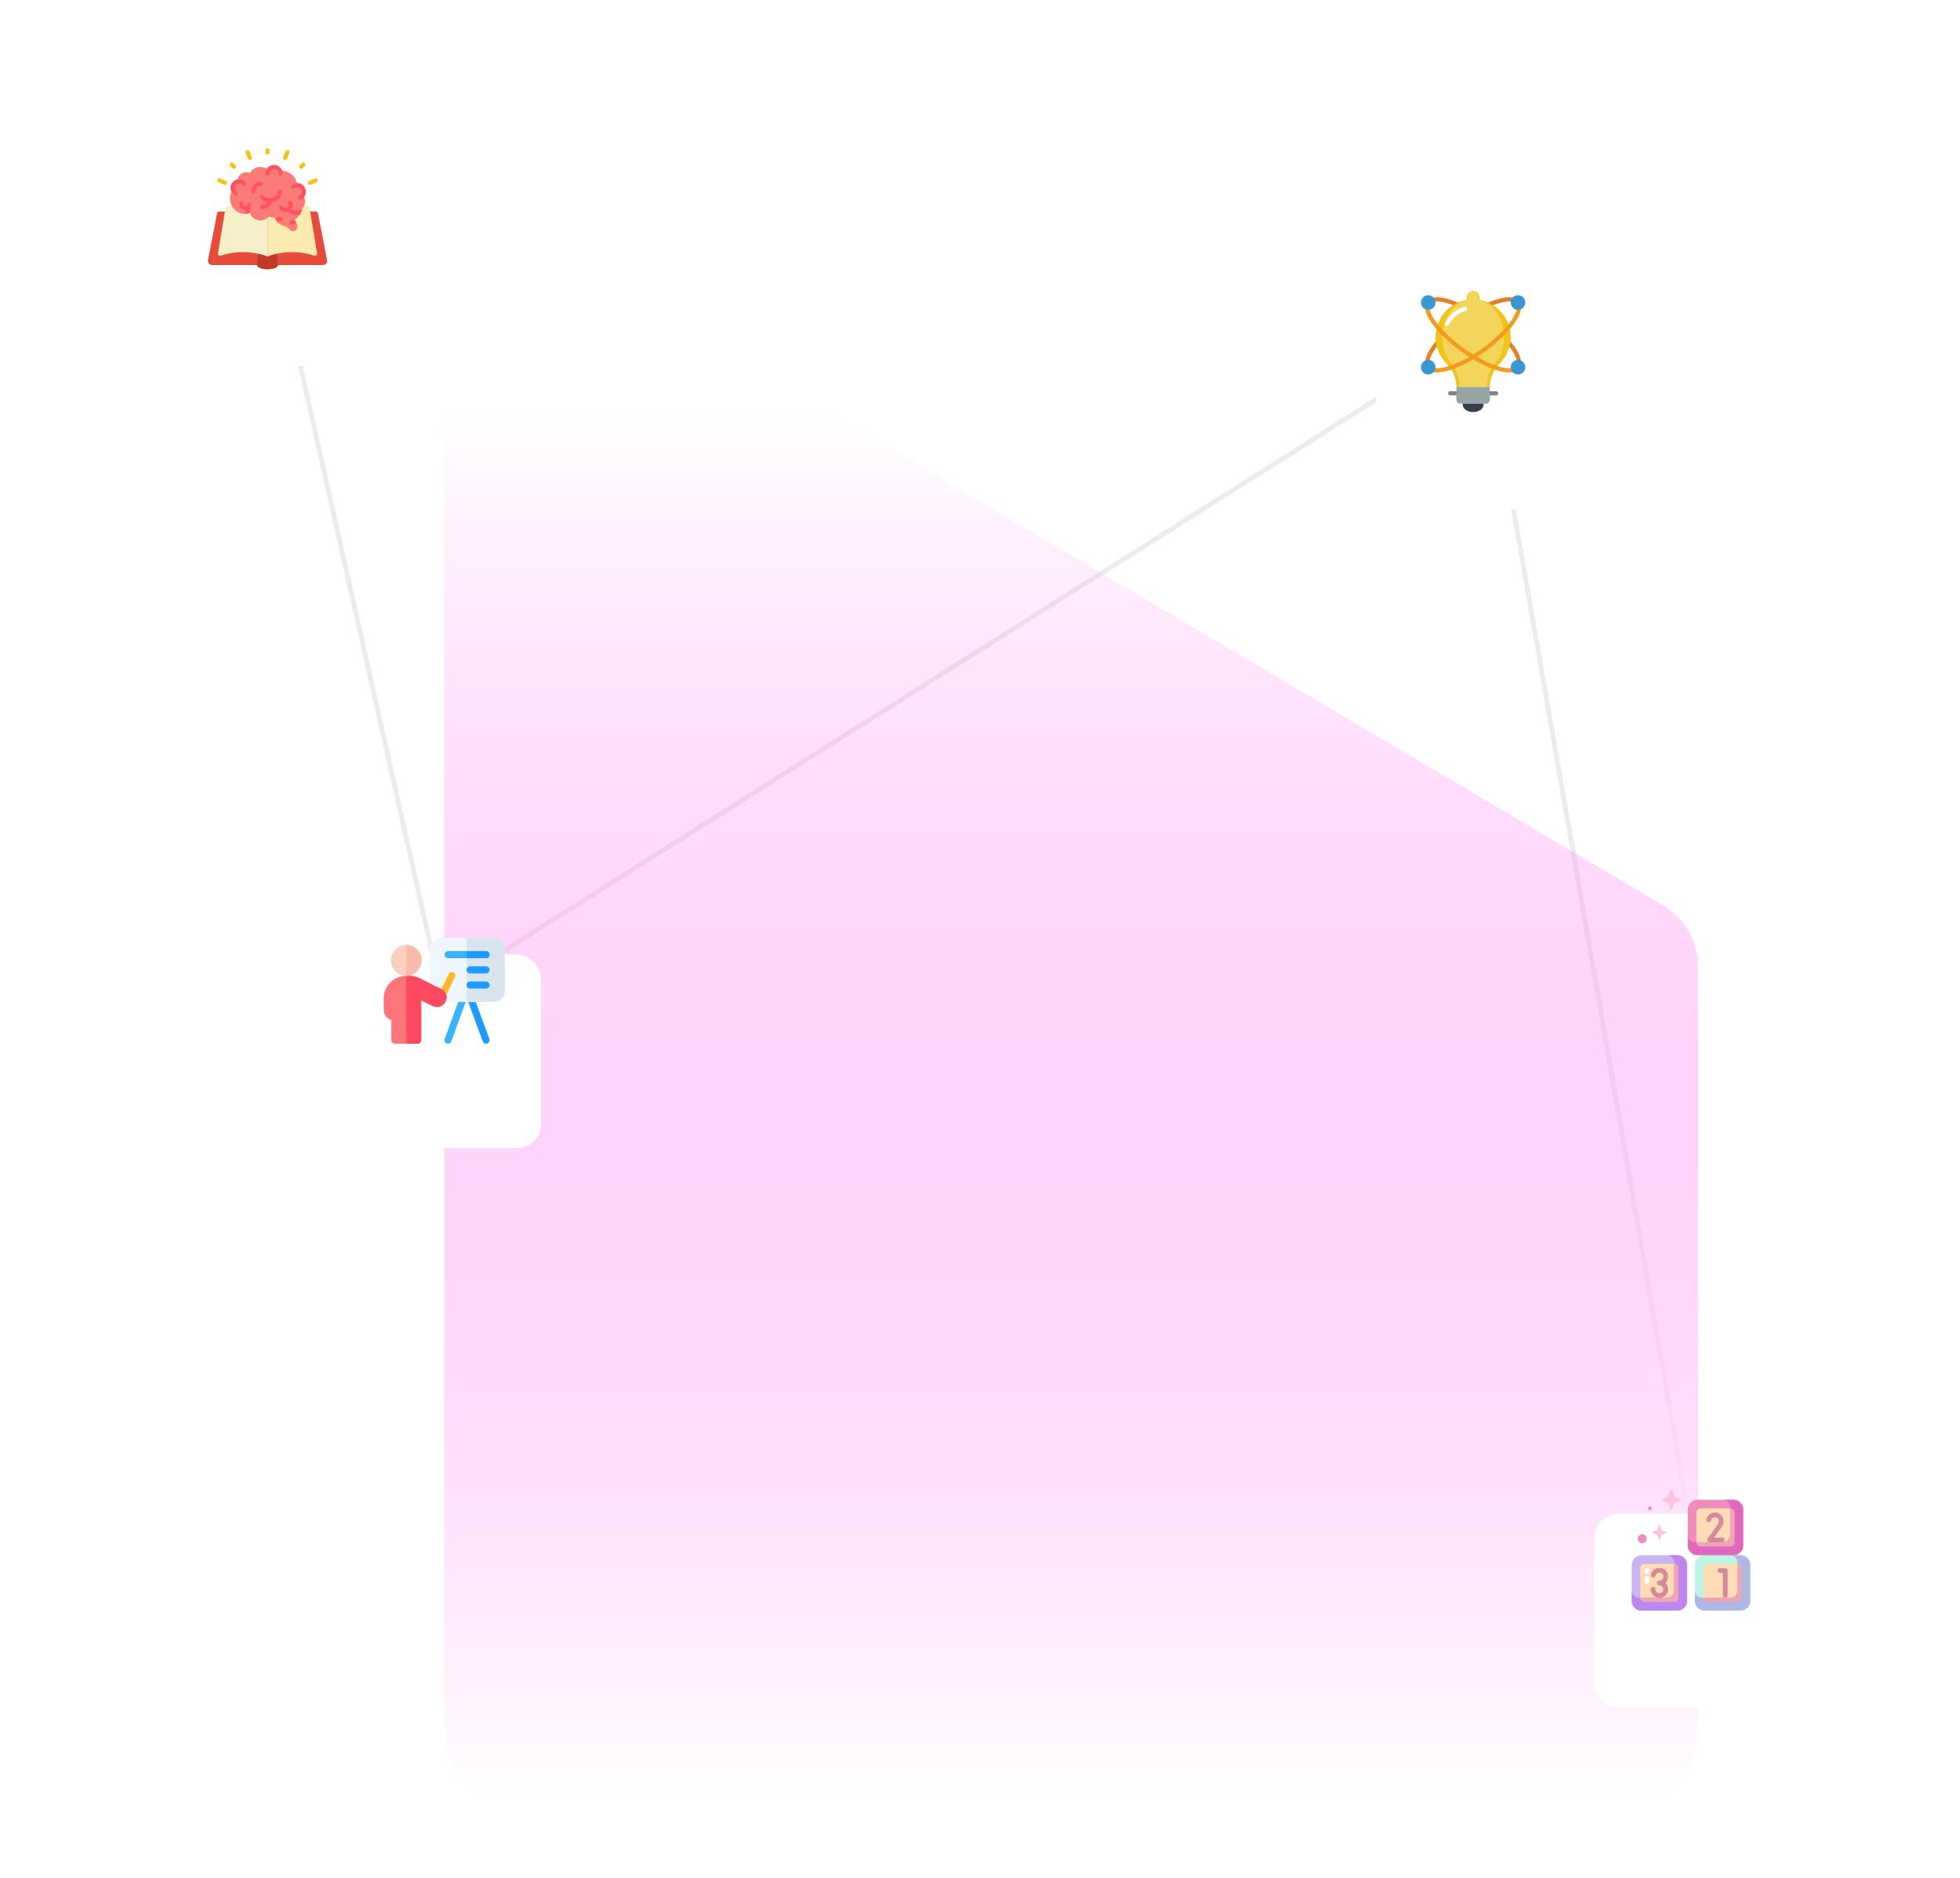 <svg width="666" height="638" viewBox="0 0 666 638" fill="none" xmlns="http://www.w3.org/2000/svg">
<path d="M90.081 70.904L149.72 336.605L503.851 112.857L577.062 534.441" stroke="#ECECEC" stroke-width="1.645"/>
<path d="M150.953 131.894C150.953 109.216 150.953 97.877 155.711 91.371C159.861 85.697 166.234 82.061 173.23 81.377C181.253 80.593 191.013 86.364 210.534 97.906L557.673 303.157C564.741 307.336 568.274 309.425 570.843 312.319C573.115 314.88 574.83 317.886 575.878 321.146C577.062 324.829 577.062 328.935 577.062 337.145V573.515C577.062 587.336 577.062 594.246 574.372 599.525C572.006 604.169 568.231 607.944 563.587 610.31C558.308 613 551.398 613 537.577 613H190.438C176.617 613 169.707 613 164.428 610.31C159.784 607.944 156.009 604.169 153.643 599.525C150.953 594.246 150.953 587.336 150.953 573.515V131.894Z" fill="url(#paint0_linear_21_2179)"/>
<g filter="url(#filter0_d_21_2179)">
<rect x="118.05" y="303.701" width="65.808" height="65.808" rx="8.226" fill="white"/>
</g>
<g clip-path="url(#clip0_21_2179)">
<path d="M152.245 354.578C151.366 354.578 150.842 353.707 151.113 352.961L156.275 338.764C156.503 338.138 157.194 337.816 157.82 338.043C158.445 338.27 158.768 338.962 158.54 339.587L153.378 353.785C153.199 354.274 152.738 354.578 152.245 354.578Z" fill="#3AB4FB"/>
<path d="M165.151 354.578C164.66 354.578 164.199 354.276 164.02 353.789L158.806 339.591C158.576 338.966 158.897 338.274 159.521 338.045C160.146 337.815 160.838 338.136 161.068 338.76L166.282 352.958C166.576 353.757 165.973 354.578 165.151 354.578Z" fill="#1D9CFD"/>
<path d="M167.733 318.611H149.663C147.572 318.611 145.877 320.306 145.877 322.397V336.595C145.877 338.686 147.572 340.381 149.663 340.381H167.733C169.824 340.381 171.519 338.686 171.519 336.595V322.397C171.519 320.306 169.824 318.611 167.733 318.611Z" fill="#EFF6FE"/>
<path d="M167.732 318.611H158.539V340.381H167.732C169.823 340.381 171.518 338.686 171.518 336.595V322.397C171.518 320.306 169.823 318.611 167.732 318.611Z" fill="#D9E4EF"/>
<path d="M143.295 326.269C143.295 329.168 140.946 331.518 138.047 331.518C135.149 331.518 132.799 329.168 132.799 326.269C132.799 323.37 135.149 321.021 138.047 321.021C140.946 321.021 143.295 323.37 143.295 326.269Z" fill="#FFCFBE"/>
<path d="M149.769 338.963C149.173 338.666 148.933 337.942 149.23 337.347L152.457 330.893C152.755 330.298 153.478 330.057 154.073 330.354C154.669 330.652 154.91 331.376 154.612 331.971L151.385 338.424C151.087 339.02 150.363 339.26 149.769 338.963Z" fill="#FFB826"/>
<path d="M143.296 326.269C143.296 329.168 140.946 331.517 138.047 331.517V321.02C140.946 321.02 143.296 323.37 143.296 326.269Z" fill="#F9BCAA"/>
<path d="M165.152 325.538H152.245C151.579 325.538 151.04 324.999 151.04 324.333C151.04 323.668 151.579 323.128 152.245 323.128H165.152C165.817 323.128 166.357 323.668 166.357 324.333C166.357 324.999 165.817 325.538 165.152 325.538Z" fill="#3AB4FB"/>
<path d="M165.152 330.7H159.745C159.079 330.7 158.54 330.161 158.54 329.496C158.54 328.83 159.079 328.291 159.745 328.291H165.152C165.817 328.291 166.357 328.83 166.357 329.496C166.357 330.161 165.817 330.7 165.152 330.7Z" fill="#1D9CFD"/>
<path d="M165.152 335.863H159.745C159.079 335.863 158.54 335.324 158.54 334.658C158.54 333.993 159.079 333.453 159.745 333.453H165.152C165.817 333.453 166.357 333.993 166.357 334.658C166.357 335.324 165.817 335.863 165.152 335.863Z" fill="#1D9CFD"/>
<path d="M165.152 323.128H158.54V325.538H165.152C165.817 325.538 166.357 324.998 166.357 324.333C166.357 323.668 165.817 323.128 165.152 323.128Z" fill="#1D9CFD"/>
<path d="M141.919 354.578H134.175C133.509 354.578 132.97 354.039 132.97 353.373V346.638C131.471 346.133 130.389 344.715 130.389 343.048V339.176C130.389 337.127 131.186 335.203 132.634 333.76C134.054 332.336 136.028 331.518 138.047 331.518H139.112C141.226 331.518 142.465 332.292 144.201 333.155C146.113 334.106 148.498 335.292 150.02 336.05C151.423 336.747 152.095 338.383 151.59 339.864C151.589 339.869 151.587 339.873 151.585 339.878C151.281 340.777 150.6 341.502 149.715 341.866C148.828 342.227 147.833 342.189 146.982 341.763C145.767 341.156 144.266 340.405 143.124 339.834V353.373C143.124 354.039 142.584 354.578 141.919 354.578Z" fill="#FF7579"/>
<path d="M150.02 336.05C148.499 335.292 146.113 334.106 144.201 333.155C142.465 332.292 141.226 331.518 139.112 331.518H138.047C138.047 331.518 138.047 331.518 138.047 331.518V354.578H141.919C142.585 354.578 143.124 354.039 143.124 353.373V339.834C144.267 340.405 145.768 341.156 146.982 341.763C147.833 342.189 148.828 342.227 149.715 341.866C150.6 341.502 151.282 340.777 151.586 339.878C151.587 339.873 151.589 339.868 151.59 339.864C152.096 338.383 151.423 336.747 150.02 336.05Z" fill="#FE4A60"/>
</g>
<g filter="url(#filter1_d_21_2179)">
<rect x="467.656" y="86.534" width="65.808" height="65.808" rx="8.226" fill="white"/>
</g>
<g clip-path="url(#clip1_21_2179)">
<path d="M502.12 106.068C501.796 106.068 501.513 105.85 501.432 105.536C501.351 105.223 501.492 104.895 501.775 104.738C507.196 101.731 513.818 99.49 516.143 102.228C516.398 102.526 516.362 102.974 516.064 103.229C515.765 103.483 515.317 103.448 515.062 103.149C513.868 101.746 509.157 102.267 502.463 105.982C502.358 106.039 502.24 106.068 502.12 106.068Z" fill="#E57E25"/>
<path d="M485.136 124.947C484.845 124.947 484.584 124.77 484.477 124.5C483.506 122.057 485.705 117.854 490.362 113.256C490.645 113.01 491.071 113.027 491.333 113.294C491.596 113.561 491.606 113.987 491.355 114.265C486.683 118.882 485.196 122.469 485.794 123.976C485.881 124.194 485.854 124.441 485.722 124.636C485.591 124.83 485.371 124.947 485.136 124.947Z" fill="#E57E25"/>
<path d="M499.183 106.171C499.062 106.171 498.942 106.14 498.837 106.08C491.945 102.217 487.427 101.802 486.143 103.048C485.863 103.322 485.413 103.317 485.139 103.037C484.865 102.756 484.87 102.307 485.15 102.033C487.671 99.579 494.227 101.875 499.524 104.842C499.806 105 499.946 105.328 499.864 105.641C499.782 105.953 499.499 106.171 499.176 106.171H499.183Z" fill="#E57E25"/>
<path d="M516.012 124.877C515.781 124.877 515.565 124.764 515.432 124.576C515.299 124.387 515.267 124.145 515.345 123.928C516.014 122.068 513.824 118.275 509.765 114.266C509.494 113.989 509.495 113.547 509.767 113.271C510.039 112.996 510.482 112.989 510.762 113.257C515.349 117.789 517.561 121.957 516.679 124.407C516.578 124.689 516.311 124.876 516.012 124.877Z" fill="#E57E25"/>
<path d="M494.886 134.329H492.759C492.367 134.329 492.05 134.012 492.05 133.62C492.05 133.229 492.367 132.911 492.759 132.911H494.886C495.278 132.911 495.596 133.229 495.596 133.62C495.596 134.012 495.278 134.329 494.886 134.329Z" fill="#7F8284"/>
<path d="M508.36 134.329H506.233C505.841 134.329 505.523 134.012 505.523 133.62C505.523 133.229 505.841 132.911 506.233 132.911H508.36C508.752 132.911 509.069 133.229 509.069 133.62C509.069 134.012 508.752 134.329 508.36 134.329Z" fill="#7F8284"/>
<path d="M513.267 115.708C512.986 118.616 511.712 121.338 509.658 123.416C507.499 125.554 506.268 128.455 506.233 131.493H494.886C494.881 129.99 494.57 128.504 493.972 127.125C493.372 125.744 492.52 124.486 491.461 123.416C488.194 120.102 486.993 115.272 488.326 110.813C489.659 106.355 493.315 102.977 497.865 102C498.192 101.933 498.429 101.647 498.432 101.312V101C498.432 99.825 499.385 98.873 500.559 98.873C501.734 98.873 502.687 99.825 502.687 101V101.312C502.69 101.647 502.927 101.933 503.254 102C509.587 103.366 513.892 109.26 513.267 115.708Z" fill="#F0C419"/>
<path d="M511 115.708C510.808 118.517 509.774 121.203 508.034 123.416C506.205 125.71 505.213 128.559 505.22 131.493H495.899C495.898 130.005 495.644 128.528 495.148 127.125C494.675 125.781 493.978 124.527 493.085 123.416C491.345 121.203 490.312 118.517 490.12 115.708C489.607 109.049 493.301 103.312 498.346 102C498.637 101.9 498.827 101.62 498.812 101.312V101C498.716 99.933 499.494 98.986 500.56 98.873C501.045 98.884 501.499 99.113 501.795 99.497C502.133 99.924 502.314 100.455 502.308 101V101.312C502.292 101.62 502.482 101.9 502.774 102C507.819 103.312 511.512 109.049 511 115.708Z" fill="#F3D55B"/>
<path d="M506.232 131.493V135.748C506.23 136.53 505.596 137.164 504.814 137.166H496.304C495.522 137.164 494.888 136.53 494.886 135.748V131.493H506.232Z" fill="#95A5A5"/>
<path d="M504.105 137.521C504.105 138.89 502.517 140.003 500.559 140.003C498.602 140.003 497.014 138.89 497.014 137.521C497.013 137.402 497.028 137.283 497.056 137.167H504.063C504.091 137.283 504.105 137.402 504.105 137.521Z" fill="#393F4A"/>
<path d="M488.324 126.53C487.285 126.587 486.256 126.298 485.398 125.707C485.185 125.556 485.072 125.3 485.104 125.041C485.136 124.781 485.308 124.561 485.552 124.466C485.796 124.372 486.072 124.42 486.27 124.59C487.287 125.382 489.571 125.274 492.537 124.296C495.217 123.375 497.785 122.153 500.191 120.654C501.124 120.087 502.035 119.492 502.907 118.891C506.396 116.531 509.551 113.711 512.286 110.507C514.599 107.688 515.751 105.172 515.369 103.776C515.268 103.399 515.491 103.012 515.867 102.909C516.243 102.806 516.631 103.026 516.737 103.402C517.401 105.829 515.28 109.095 513.383 111.406C510.564 114.712 507.312 117.622 503.714 120.058C502.823 120.675 501.886 121.283 500.929 121.867C498.429 123.422 495.762 124.69 492.977 125.645C491.48 126.174 489.911 126.473 488.324 126.53Z" fill="#F29C1F"/>
<path d="M512.792 126.535C511.203 126.481 509.633 126.18 508.138 125.643C505.355 124.688 502.689 123.421 500.191 121.867C499.232 121.282 498.295 120.674 497.404 120.056C493.806 117.621 490.554 114.711 487.735 111.405C485.815 109.065 483.679 105.766 484.402 103.336C484.516 102.963 484.909 102.752 485.282 102.863C485.656 102.974 485.87 103.365 485.761 103.74C485.349 105.129 486.497 107.658 488.834 110.506C491.569 113.709 494.723 116.529 498.211 118.89C499.08 119.492 499.994 120.086 500.929 120.655C503.333 122.153 505.899 123.374 508.578 124.294C511.683 125.319 514.08 125.381 514.993 124.462C515.269 124.184 515.718 124.182 515.996 124.458C516.274 124.734 516.275 125.184 515.999 125.461C515.118 126.236 513.962 126.623 512.792 126.535Z" fill="#F29C1F"/>
<path d="M485.313 127.238C486.684 127.238 487.795 126.127 487.795 124.756C487.795 123.386 486.684 122.274 485.313 122.274C483.942 122.274 482.831 123.386 482.831 124.756C482.831 126.127 483.942 127.238 485.313 127.238Z" fill="#3B97D3"/>
<path d="M485.313 105.255C486.684 105.255 487.795 104.144 487.795 102.773C487.795 101.402 486.684 100.291 485.313 100.291C483.942 100.291 482.831 101.402 482.831 102.773C482.831 104.144 483.942 105.255 485.313 105.255Z" fill="#3B97D3"/>
<path d="M515.806 127.238C517.177 127.238 518.288 126.127 518.288 124.756C518.288 123.386 517.177 122.274 515.806 122.274C514.435 122.274 513.324 123.386 513.324 124.756C513.324 126.127 514.435 127.238 515.806 127.238Z" fill="#3B97D3"/>
<path d="M515.806 105.255C517.177 105.255 518.288 104.144 518.288 102.773C518.288 101.402 517.177 100.291 515.806 100.291C514.435 100.291 513.324 101.402 513.324 102.773C513.324 104.144 514.435 105.255 515.806 105.255Z" fill="#3B97D3"/>
<path d="M491.685 110.746C491.439 110.746 491.21 110.619 491.081 110.409C490.952 110.2 490.941 109.939 491.051 109.719C492.382 107.052 494.772 105.067 497.638 104.247C497.884 104.168 498.154 104.23 498.342 104.409C498.529 104.587 498.605 104.853 498.539 105.103C498.473 105.353 498.276 105.548 498.025 105.61C495.542 106.322 493.472 108.043 492.319 110.354C492.199 110.594 491.953 110.746 491.685 110.746Z" fill="white"/>
</g>
<g filter="url(#filter2_d_21_2179)">
<rect x="57.999" y="38" width="65.808" height="65.808" rx="8.226" fill="white"/>
</g>
<g clip-path="url(#clip2_21_2179)">
<path d="M76.436 71.848H74.465C74.125 71.848 73.834 72.089 73.77 72.422L70.663 88.364C70.583 88.78 70.693 89.211 70.963 89.537C71.234 89.864 71.636 90.053 72.061 90.051H87.357C87.357 90.831 88.945 91.47 90.902 91.47C92.86 91.47 94.448 90.831 94.448 90.051H109.744C110.168 90.053 110.571 89.864 110.841 89.537C111.112 89.211 111.222 88.78 111.141 88.364L108.035 72.422C107.971 72.089 107.68 71.848 107.34 71.848H76.436Z" fill="#E64C3C"/>
<path d="M90.903 73.911V87.215C89.865 86.764 88.784 86.422 87.676 86.193C83.465 85.278 79.086 85.501 74.99 86.839C74.754 86.91 74.499 86.856 74.313 86.695C74.127 86.533 74.037 86.288 74.075 86.044L76.436 71.847L76.635 70.649C76.686 70.345 76.926 70.108 77.231 70.06C77.713 69.99 78.209 69.918 78.706 69.862C79.572 71.546 81.307 72.605 83.202 72.606C83.329 72.606 83.45 72.599 83.57 72.592C84.043 72.555 84.508 72.455 84.953 72.294C84.955 72.309 84.96 72.324 84.967 72.337C85.498 73.823 86.907 74.814 88.485 74.812C89.373 74.815 90.233 74.495 90.903 73.911Z" fill="#F5EFCA"/>
<path d="M106.815 86.838C102.719 85.5 98.34 85.278 94.129 86.193C93.021 86.421 91.94 86.764 90.902 87.214V73.911C91.052 73.789 91.189 73.653 91.314 73.507C92.022 73.788 92.778 73.933 93.54 73.932H93.583C93.62 74.439 93.813 74.922 94.136 75.315C94.824 75.995 95.685 76.476 96.625 76.705C97.308 76.923 97.916 77.325 98.384 77.868C98.801 78.384 99.507 78.566 100.121 78.314C100.662 78.081 101.013 77.549 101.015 76.96C101.015 76.806 100.992 76.653 100.944 76.506C100.873 76.286 100.795 76.067 100.703 75.854C100.525 75.414 100.291 75 100.008 74.62C101.414 73.859 102.402 72.504 102.695 70.932C102.717 70.904 102.745 70.876 102.766 70.847C103.009 70.562 103.207 70.241 103.355 69.897C103.766 69.947 104.17 69.996 104.575 70.06C104.879 70.107 105.119 70.344 105.17 70.649L105.369 71.847L107.73 86.044C107.768 86.287 107.679 86.533 107.493 86.694C107.307 86.856 107.051 86.91 106.815 86.838Z" fill="#F9EAB0"/>
<path d="M94.448 90.051C94.448 90.831 92.859 91.469 90.902 91.469C88.945 91.469 87.356 90.831 87.356 90.051L87.676 86.193C88.783 86.421 89.865 86.763 90.902 87.214C91.94 86.763 93.021 86.421 94.129 86.193L94.448 90.051Z" fill="#C03A2B"/>
<path d="M103.667 68.415C103.666 68.925 103.56 69.43 103.355 69.897C103.207 70.241 103.009 70.562 102.766 70.847C102.745 70.875 102.717 70.904 102.695 70.932C102.402 72.504 101.414 73.859 100.008 74.62C100.291 74.999 100.525 75.414 100.703 75.854C100.795 76.066 100.873 76.286 100.944 76.506C100.991 76.653 101.015 76.806 101.015 76.96C101.013 77.549 100.662 78.081 100.121 78.314C99.507 78.566 98.801 78.384 98.384 77.868C97.916 77.325 97.307 76.922 96.625 76.705C95.685 76.475 94.824 75.995 94.136 75.315C93.813 74.922 93.62 74.439 93.583 73.932H93.54C92.778 73.933 92.022 73.788 91.314 73.506C91.189 73.653 91.051 73.789 90.902 73.911C90.232 74.494 89.373 74.814 88.484 74.811C86.906 74.814 85.497 73.822 84.967 72.336C84.959 72.323 84.954 72.309 84.953 72.294C84.507 72.454 84.042 72.555 83.57 72.592C83.449 72.599 83.329 72.606 83.201 72.606C81.284 72.604 79.533 71.522 78.674 69.808C77.816 68.094 77.998 66.043 79.145 64.507C79.059 64.276 79.016 64.031 79.017 63.784C79.013 62.736 79.749 61.831 80.776 61.621C80.78 61.617 80.785 61.615 80.79 61.614C80.783 61.529 80.776 61.444 80.776 61.352C80.775 60.958 80.857 60.569 81.017 60.21C81.469 59.163 82.501 58.486 83.641 58.487C84.071 58.485 84.495 58.582 84.882 58.77C85.637 57.499 87.006 56.72 88.484 56.721C89.498 56.717 90.478 57.089 91.236 57.763C91.67 57.062 92.461 56.663 93.283 56.731C94.106 56.798 94.821 57.32 95.136 58.083C95.338 58.06 95.542 58.048 95.746 58.047C98.493 58.052 100.78 60.159 101.008 62.898H101.029C101.613 62.898 102.173 63.13 102.586 63.544C102.998 63.958 103.229 64.519 103.227 65.103C103.226 65.485 103.128 65.861 102.943 66.195C103.414 66.839 103.667 67.617 103.667 68.415Z" fill="#FB7B76"/>
<path d="M90.903 52.467C90.511 52.467 90.193 52.149 90.193 51.757V51.048C90.193 50.657 90.511 50.339 90.903 50.339C91.294 50.339 91.612 50.657 91.612 51.048V51.757C91.612 52.149 91.294 52.467 90.903 52.467Z" fill="#F0C419"/>
<path d="M102.332 57.348C102.045 57.347 101.787 57.175 101.677 56.91C101.567 56.645 101.628 56.34 101.831 56.137L102.54 55.428C102.718 55.244 102.982 55.17 103.229 55.235C103.477 55.3 103.671 55.493 103.736 55.741C103.801 55.989 103.727 56.253 103.543 56.431L102.833 57.14C102.7 57.273 102.52 57.347 102.332 57.348Z" fill="#F0C419"/>
<path d="M79.473 57.348C79.285 57.347 79.105 57.273 78.972 57.14L78.262 56.431C78.078 56.253 78.004 55.989 78.069 55.741C78.134 55.493 78.328 55.3 78.576 55.235C78.823 55.17 79.087 55.244 79.265 55.428L79.974 56.137C80.177 56.34 80.238 56.645 80.128 56.91C80.018 57.175 79.76 57.347 79.473 57.348Z" fill="#F0C419"/>
<path d="M84.932 54.363C84.645 54.363 84.386 54.191 84.276 53.926L83.462 51.96C83.359 51.725 83.391 51.452 83.546 51.247C83.701 51.042 83.954 50.937 84.209 50.972C84.463 51.007 84.679 51.177 84.772 51.417L85.587 53.382C85.659 53.556 85.659 53.752 85.588 53.926C85.516 54.1 85.377 54.238 85.203 54.31C85.117 54.345 85.025 54.363 84.932 54.363Z" fill="#F0C419"/>
<path d="M96.873 54.363C96.78 54.363 96.688 54.345 96.602 54.309C96.428 54.237 96.29 54.099 96.218 53.925C96.146 53.752 96.146 53.556 96.218 53.382L97.033 51.417C97.126 51.177 97.342 51.007 97.596 50.972C97.851 50.937 98.105 51.042 98.26 51.247C98.414 51.452 98.446 51.725 98.343 51.96L97.529 53.926C97.419 54.191 97.16 54.363 96.873 54.363Z" fill="#F0C419"/>
<path d="M105.316 62.807C104.977 62.808 104.684 62.569 104.618 62.236C104.552 61.904 104.731 61.571 105.044 61.442L107.01 60.628C107.244 60.531 107.512 60.566 107.713 60.721C107.914 60.875 108.017 61.125 107.984 61.376C107.951 61.627 107.787 61.842 107.553 61.938L105.587 62.752C105.501 62.788 105.409 62.807 105.316 62.807Z" fill="#F0C419"/>
<path d="M76.489 62.807C76.396 62.807 76.303 62.788 76.217 62.752L74.252 61.938C74.018 61.842 73.854 61.627 73.821 61.376C73.787 61.125 73.891 60.875 74.092 60.721C74.293 60.566 74.561 60.531 74.795 60.628L76.761 61.442C77.074 61.571 77.253 61.904 77.187 62.236C77.121 62.569 76.828 62.808 76.489 62.807Z" fill="#F0C419"/>
<path d="M102.768 70.847C102.746 70.876 102.718 70.904 102.697 70.932C102.572 71.615 102.311 72.266 101.931 72.847C101.559 72.953 101.175 73.005 100.789 73.003C100.086 73.001 99.394 72.834 98.768 72.514C98.472 72.355 98.194 72.165 97.938 71.947C97.656 72.056 97.355 72.114 97.052 72.117C96.115 72.121 95.257 71.594 94.839 70.755C94.725 70.528 94.741 70.258 94.88 70.046C95.02 69.834 95.262 69.712 95.515 69.727C95.768 69.742 95.995 69.89 96.109 70.117C96.249 70.386 96.497 70.582 96.791 70.657C97.085 70.731 97.396 70.677 97.648 70.507C97.931 70.313 98.101 69.992 98.101 69.649C98.103 69.484 98.066 69.322 97.995 69.174C97.852 68.831 97.998 68.436 98.33 68.268C98.661 68.101 99.066 68.217 99.257 68.535C99.43 68.881 99.52 69.263 99.52 69.649C99.514 70.144 99.358 70.626 99.073 71.032C99.186 71.11 99.3 71.188 99.413 71.251C99.839 71.471 100.311 71.585 100.789 71.585C101.517 71.589 102.22 71.326 102.768 70.847Z" fill="#FF5364"/>
<path d="M94.094 68.063C95.013 67.43 95.645 66.461 95.852 65.364C95.905 65.114 95.818 64.854 95.625 64.685C95.432 64.516 95.163 64.464 94.921 64.55C94.68 64.636 94.503 64.845 94.459 65.098C94.32 65.829 93.898 66.476 93.285 66.898C92.105 67.693 90.523 67.513 89.552 66.473C89.288 66.183 88.839 66.162 88.549 66.426C88.259 66.691 88.239 67.14 88.503 67.43C89.104 68.094 89.899 68.552 90.775 68.74C90.378 69.298 89.735 69.629 89.049 69.628C88.658 69.628 88.34 69.945 88.34 70.337C88.34 70.729 88.658 71.046 89.049 71.046C90.517 71.052 91.835 70.145 92.353 68.772C92.979 68.668 93.574 68.426 94.094 68.063Z" fill="#FF5364"/>
<path d="M100.704 75.855C100.183 76.121 99.623 76.302 99.045 76.394C99.007 76.399 98.969 76.402 98.931 76.4C98.558 76.404 98.246 76.117 98.218 75.745C98.19 75.372 98.455 75.042 98.825 74.989C99.236 74.927 99.636 74.803 100.009 74.621C100.293 75 100.527 75.415 100.704 75.855Z" fill="#FF5364"/>
<path d="M84.904 70.904C84.868 71.103 84.849 71.305 84.847 71.507C84.846 71.773 84.882 72.038 84.954 72.294C84.508 72.455 84.043 72.555 83.571 72.592C83.48 72.245 83.432 71.887 83.429 71.528C82.18 71.392 81.233 70.338 81.231 69.082C81.228 68.687 81.545 68.364 81.94 68.358C82.127 68.357 82.307 68.431 82.44 68.562C82.573 68.694 82.648 68.873 82.649 69.061V69.082C82.659 69.642 83.103 70.098 83.663 70.124C83.761 69.804 83.897 69.497 84.067 69.209C84.162 69.047 84.319 68.93 84.502 68.884C84.685 68.839 84.878 68.869 85.039 68.968C85.372 69.174 85.479 69.609 85.28 69.947C85.1 70.242 84.972 70.566 84.904 70.904Z" fill="#FF5364"/>
<path d="M95.449 75.053C95.023 75.189 94.583 75.277 94.137 75.315C93.814 74.922 93.621 74.439 93.584 73.932C93.653 73.934 93.721 73.931 93.79 73.925C94.211 73.898 94.627 73.822 95.031 73.698C95.275 73.614 95.546 73.67 95.737 73.844C95.929 74.018 96.01 74.282 95.951 74.534C95.891 74.785 95.698 74.984 95.449 75.053Z" fill="#FF5364"/>
<path d="M89.343 62.395C89.343 62.003 89.026 61.685 88.634 61.685C86.833 61.688 85.374 63.147 85.372 64.948C85.372 65.339 85.69 65.657 86.081 65.657C86.473 65.657 86.79 65.339 86.79 64.948C86.79 64.459 86.985 63.99 87.33 63.644C87.676 63.298 88.145 63.104 88.634 63.104C89.026 63.104 89.343 62.786 89.343 62.395Z" fill="#FF5364"/>
<path d="M80.087 66.382C79.959 66.382 79.832 66.347 79.722 66.28C79.137 65.927 78.695 65.38 78.472 64.735C78.364 64.428 78.309 64.105 78.31 63.78C78.31 62.173 79.61 60.868 81.217 60.864C82.138 60.86 83.005 61.298 83.549 62.04C83.701 62.244 83.732 62.512 83.631 62.745C83.53 62.977 83.313 63.139 83.062 63.168C82.81 63.197 82.562 63.09 82.41 62.886C82.133 62.507 81.69 62.283 81.22 62.285C80.549 62.289 79.962 62.738 79.784 63.386C79.606 64.033 79.879 64.719 80.454 65.066C80.727 65.231 80.857 65.557 80.772 65.864C80.686 66.171 80.406 66.384 80.087 66.383V66.382Z" fill="#FF5364"/>
<path d="M95.304 59.637C94.912 59.637 94.595 59.319 94.595 58.928C94.595 58.104 93.927 57.436 93.103 57.436C92.279 57.436 91.612 58.104 91.612 58.928C91.612 59.319 91.294 59.637 90.903 59.637C90.511 59.637 90.193 59.319 90.193 58.928C90.193 57.321 91.496 56.018 93.103 56.018C94.71 56.018 96.013 57.321 96.013 58.928C96.013 59.116 95.939 59.296 95.806 59.429C95.673 59.562 95.492 59.637 95.304 59.637Z" fill="#FF5364"/>
<path d="M101.956 67.813C101.627 67.81 101.343 67.581 101.271 67.259C101.199 66.938 101.357 66.609 101.654 66.466C101.936 66.333 102.171 66.116 102.325 65.845C102.686 65.23 102.561 64.446 102.026 63.974C101.491 63.503 100.698 63.476 100.133 63.911C99.819 64.146 99.375 64.082 99.14 63.769C98.905 63.456 98.968 63.011 99.282 62.776C99.778 62.401 100.383 62.196 101.005 62.192C102.375 62.183 103.567 63.129 103.868 64.465C104.17 65.802 103.501 67.168 102.259 67.748C102.164 67.792 102.061 67.815 101.956 67.813Z" fill="#FF5364"/>
</g>
<g filter="url(#filter3_d_21_2179)">
<rect x="541.691" y="493.723" width="65.808" height="65.808" rx="8.226" fill="white"/>
</g>
<g clip-path="url(#clip3_21_2179)">
<path d="M591.43 547.192H579.243C577.409 547.192 575.922 545.705 575.922 543.871V531.683C575.922 529.849 577.409 528.363 579.243 528.363H591.43C593.264 528.363 594.751 529.849 594.751 531.683V543.871C594.751 545.705 593.264 547.192 591.43 547.192Z" fill="#BDF4E3"/>
<path d="M590.35 544.258H580.323C579.513 544.258 578.856 543.601 578.856 542.791V532.764C578.856 531.954 579.513 531.298 580.323 531.298H590.35C591.16 531.298 591.817 531.954 591.817 532.764V542.791C591.817 543.601 591.16 544.258 590.35 544.258Z" fill="#FFDCB6"/>
<path d="M591.43 528.363H587.837C589.246 528.363 590.388 529.505 590.388 530.914V540.278C590.388 541.687 589.246 542.829 587.837 542.829H578.473C577.064 542.829 575.922 541.687 575.922 540.278V543.871C575.922 545.705 577.409 547.192 579.243 547.192H591.43C593.264 547.192 594.751 545.705 594.751 543.871V531.683C594.751 529.849 593.264 528.363 591.43 528.363Z" fill="#B1B7E3"/>
<path d="M590.388 531.299V540.278C590.388 541.687 589.245 542.829 587.836 542.829H578.857C578.878 543.621 579.525 544.257 580.322 544.257H590.349C591.159 544.257 591.816 543.601 591.816 542.791V532.764C591.816 531.967 591.18 531.32 590.388 531.299Z" fill="#EFA5B6"/>
<path d="M589.015 528.345H576.828C574.994 528.345 573.507 526.858 573.507 525.024V512.836C573.507 511.002 574.994 509.516 576.828 509.516H589.015C590.849 509.516 592.336 511.002 592.336 512.836V525.024C592.336 526.858 590.849 528.345 589.015 528.345Z" fill="#EF8BBD"/>
<path d="M587.935 525.41H577.908C577.098 525.41 576.441 524.753 576.441 523.943V513.916C576.441 513.106 577.098 512.45 577.908 512.45H587.935C588.745 512.45 589.402 513.106 589.402 513.916V523.943C589.402 524.753 588.745 525.41 587.935 525.41Z" fill="#FFDCB6"/>
<path d="M589.015 509.516H585.422C586.831 509.516 587.973 510.658 587.973 512.067V521.431C587.973 522.84 586.831 523.982 585.422 523.982H576.058C574.649 523.982 573.507 522.84 573.507 521.431V525.024C573.507 526.858 574.994 528.345 576.828 528.345H589.015C590.849 528.345 592.336 526.858 592.336 525.024V512.836C592.336 511.002 590.849 509.516 589.015 509.516Z" fill="#E068BD"/>
<path d="M587.973 512.452V521.431C587.973 522.84 586.831 523.982 585.422 523.982H576.441C576.462 524.774 577.111 525.411 577.908 525.411H587.934C588.745 525.411 589.401 524.754 589.401 523.944V513.917C589.401 513.12 588.765 512.473 587.973 512.452Z" fill="#EFA5B6"/>
<path d="M569.952 547.192H557.764C555.93 547.192 554.443 545.705 554.443 543.871V531.683C554.443 529.849 555.93 528.363 557.764 528.363H569.952C571.786 528.363 573.272 529.849 573.272 531.683V543.871C573.272 545.705 571.786 547.192 569.952 547.192Z" fill="#CAB4EF"/>
<path d="M568.872 544.257H558.845C558.035 544.257 557.378 543.6 557.378 542.79V532.763C557.378 531.953 558.035 531.297 558.845 531.297H568.872C569.682 531.297 570.338 531.953 570.338 532.763V542.79C570.338 543.6 569.682 544.257 568.872 544.257Z" fill="#FFDCB6"/>
<path d="M569.953 528.363H566.359C567.768 528.363 568.911 529.505 568.911 530.914V540.278C568.911 541.687 567.768 542.829 566.359 542.829H556.996C555.587 542.829 554.444 541.687 554.444 540.278V543.871C554.444 545.705 555.931 547.192 557.765 547.192H569.953C571.786 547.192 573.273 545.705 573.273 543.871V531.683C573.273 529.849 571.786 528.363 569.953 528.363Z" fill="#BE87EF"/>
<path d="M568.909 531.299V540.277C568.909 541.686 567.767 542.829 566.358 542.829H557.379C557.4 543.621 558.047 544.257 558.844 544.257H568.871C569.681 544.257 570.337 543.6 570.337 542.79V532.763C570.337 531.966 569.701 531.319 568.909 531.299Z" fill="#EFA5B6"/>
<path d="M559.579 538.044C559.135 538.044 558.775 537.684 558.775 537.24V536.247C558.775 535.804 559.135 535.444 559.579 535.444C560.022 535.444 560.382 535.804 560.382 536.247V537.24C560.382 537.684 560.022 538.044 559.579 538.044Z" fill="white"/>
<path d="M559.579 534.701C559.135 534.701 558.775 534.341 558.775 533.898V533.533C558.775 533.09 559.135 532.73 559.579 532.73C560.022 532.73 560.382 533.09 560.382 533.533V533.898C560.382 534.341 560.022 534.701 559.579 534.701Z" fill="white"/>
<path d="M586.18 542.783C585.753 542.755 585.43 542.382 585.43 541.954V534.377H584.464C584.036 534.377 583.662 534.054 583.635 533.627C583.604 533.159 583.975 532.77 584.436 532.77H586.308C586.71 532.77 587.037 533.096 587.037 533.499V541.981C587.037 542.443 586.648 542.813 586.18 542.783Z" fill="#D58A9C"/>
<path d="M582.529 524.022C580.917 524.022 580.798 523.982 580.69 523.946C580.422 523.857 580.222 523.654 580.141 523.391C580.001 522.936 580.197 522.679 580.722 521.993C581.149 521.433 581.945 520.391 583.279 518.485C583.676 517.918 583.931 517.411 584.04 516.976L584.068 516.75C584.045 516.028 583.449 515.447 582.721 515.447C582.078 515.447 581.522 515.904 581.398 516.533C581.313 516.968 580.89 517.252 580.455 517.167C580.02 517.081 579.736 516.659 579.822 516.224C580.093 514.843 581.312 513.841 582.721 513.841C584.35 513.841 585.676 515.166 585.676 516.795V516.846L585.623 517.263L585.614 517.302C585.464 517.947 585.122 518.655 584.595 519.407C583.597 520.833 582.895 521.784 582.42 522.413C583.214 522.41 584.25 522.406 585.219 522.394C585.222 522.394 585.226 522.394 585.229 522.394C585.668 522.394 586.027 522.747 586.032 523.187C586.038 523.631 585.683 523.995 585.239 524C584.04 524.015 583.168 524.022 582.529 524.022Z" fill="#D58A9C"/>
<path d="M563.857 538.581C563.413 538.581 563.054 538.221 563.054 537.777C563.054 537.334 563.413 536.974 563.857 536.974C564.6 536.974 565.205 536.369 565.205 535.626C565.205 534.882 564.6 534.278 563.857 534.278C563.214 534.278 562.658 534.734 562.534 535.364C562.449 535.799 562.027 536.083 561.591 535.997C561.156 535.912 560.872 535.489 560.958 535.054C561.229 533.673 562.448 532.671 563.857 532.671C565.486 532.671 566.812 533.997 566.812 535.626C566.812 537.255 565.486 538.581 563.857 538.581Z" fill="#D58A9C"/>
<path d="M563.857 542.883C562.391 542.883 561.133 541.79 560.931 540.339C560.912 540.204 560.902 540.066 560.902 539.928C560.902 539.485 561.262 539.125 561.706 539.125C562.149 539.125 562.509 539.485 562.509 539.928C562.509 539.992 562.513 540.055 562.522 540.117C562.614 540.778 563.188 541.276 563.857 541.276C564.601 541.276 565.205 540.672 565.205 539.928C565.205 539.185 564.601 538.58 563.857 538.58C563.413 538.58 563.054 538.221 563.054 537.777C563.054 537.333 563.413 536.974 563.857 536.974C565.486 536.974 566.812 538.299 566.812 539.928C566.812 541.558 565.486 542.883 563.857 542.883Z" fill="#D58A9C"/>
<path d="M568.211 506.27L568.911 508.236C568.941 508.32 569 508.387 569.075 508.421L570.822 509.208C571.068 509.319 571.068 509.712 570.822 509.824L569.075 510.611C569 510.644 568.941 510.711 568.911 510.795L568.211 512.762C568.113 513.039 567.763 513.039 567.664 512.762L566.965 510.795C566.935 510.711 566.876 510.644 566.801 510.611L565.054 509.824C564.807 509.712 564.807 509.319 565.054 509.208L566.801 508.421C566.876 508.387 566.935 508.32 566.965 508.236L567.665 506.27C567.763 505.992 568.113 505.992 568.211 506.27Z" fill="#F7C4DB"/>
<path d="M559.442 523.353C559.765 522.574 559.395 521.681 558.616 521.358C557.836 521.035 556.943 521.404 556.62 522.184C556.297 522.963 556.667 523.856 557.446 524.179C558.225 524.502 559.119 524.132 559.442 523.353Z" fill="#EF8BBD"/>
<path d="M561.281 512.553C561.338 512.201 561.099 511.869 560.746 511.812C560.394 511.755 560.062 511.994 560.005 512.346C559.948 512.699 560.187 513.031 560.54 513.088C560.892 513.145 561.224 512.906 561.281 512.553Z" fill="#EF8BBD"/>
<path d="M564.06 518.247L564.579 519.706C564.601 519.768 564.645 519.817 564.701 519.842L565.996 520.426C566.18 520.509 566.18 520.801 565.996 520.883L564.701 521.467C564.645 521.492 564.601 521.541 564.579 521.604L564.06 523.062C563.987 523.268 563.728 523.268 563.655 523.062L563.136 521.604C563.114 521.541 563.07 521.492 563.014 521.467L561.718 520.883C561.535 520.801 561.535 520.509 561.718 520.426L563.014 519.842C563.07 519.817 563.114 519.768 563.136 519.706L563.655 518.247C563.728 518.041 563.987 518.041 564.06 518.247Z" fill="#F7C4DB"/>
</g>
<defs>
<filter id="filter0_d_21_2179" x="60.468" y="266.684" width="180.973" height="180.973" filterUnits="userSpaceOnUse" color-interpolation-filters="sRGB">
<feFlood flood-opacity="0" result="BackgroundImageFix"/>
<feColorMatrix in="SourceAlpha" type="matrix" values="0 0 0 0 0 0 0 0 0 0 0 0 0 0 0 0 0 0 127 0" result="hardAlpha"/>
<feOffset dy="20.565"/>
<feGaussianBlur stdDeviation="28.791"/>
<feColorMatrix type="matrix" values="0 0 0 0 0.039 0 0 0 0 0.012 0 0 0 0 0.235 0 0 0 0.15 0"/>
<feBlend mode="normal" in2="BackgroundImageFix" result="effect1_dropShadow_21_2179"/>
<feBlend mode="normal" in="SourceGraphic" in2="effect1_dropShadow_21_2179" result="shape"/>
</filter>
<filter id="filter1_d_21_2179" x="410.074" y="49.517" width="180.973" height="180.973" filterUnits="userSpaceOnUse" color-interpolation-filters="sRGB">
<feFlood flood-opacity="0" result="BackgroundImageFix"/>
<feColorMatrix in="SourceAlpha" type="matrix" values="0 0 0 0 0 0 0 0 0 0 0 0 0 0 0 0 0 0 127 0" result="hardAlpha"/>
<feOffset dy="20.565"/>
<feGaussianBlur stdDeviation="28.791"/>
<feColorMatrix type="matrix" values="0 0 0 0 0.039 0 0 0 0 0.012 0 0 0 0 0.235 0 0 0 0.15 0"/>
<feBlend mode="normal" in2="BackgroundImageFix" result="effect1_dropShadow_21_2179"/>
<feBlend mode="normal" in="SourceGraphic" in2="effect1_dropShadow_21_2179" result="shape"/>
</filter>
<filter id="filter2_d_21_2179" x="0.417" y="0.983" width="180.973" height="180.973" filterUnits="userSpaceOnUse" color-interpolation-filters="sRGB">
<feFlood flood-opacity="0" result="BackgroundImageFix"/>
<feColorMatrix in="SourceAlpha" type="matrix" values="0 0 0 0 0 0 0 0 0 0 0 0 0 0 0 0 0 0 127 0" result="hardAlpha"/>
<feOffset dy="20.565"/>
<feGaussianBlur stdDeviation="28.791"/>
<feColorMatrix type="matrix" values="0 0 0 0 0.039 0 0 0 0 0.012 0 0 0 0 0.235 0 0 0 0.15 0"/>
<feBlend mode="normal" in2="BackgroundImageFix" result="effect1_dropShadow_21_2179"/>
<feBlend mode="normal" in="SourceGraphic" in2="effect1_dropShadow_21_2179" result="shape"/>
</filter>
<filter id="filter3_d_21_2179" x="484.109" y="456.705" width="180.973" height="180.973" filterUnits="userSpaceOnUse" color-interpolation-filters="sRGB">
<feFlood flood-opacity="0" result="BackgroundImageFix"/>
<feColorMatrix in="SourceAlpha" type="matrix" values="0 0 0 0 0 0 0 0 0 0 0 0 0 0 0 0 0 0 127 0" result="hardAlpha"/>
<feOffset dy="20.565"/>
<feGaussianBlur stdDeviation="28.791"/>
<feColorMatrix type="matrix" values="0 0 0 0 0.039 0 0 0 0 0.012 0 0 0 0 0.235 0 0 0 0.15 0"/>
<feBlend mode="normal" in2="BackgroundImageFix" result="effect1_dropShadow_21_2179"/>
<feBlend mode="normal" in="SourceGraphic" in2="effect1_dropShadow_21_2179" result="shape"/>
</filter>
<linearGradient id="paint0_linear_21_2179" x1="364.007" y1="140.021" x2="364.007" y2="613" gradientUnits="userSpaceOnUse">
<stop stop-color="#FF52EB" stop-opacity="0"/>
<stop offset="1" stop-color="white"/>
</linearGradient>
<clipPath id="clip0_21_2179">
<rect width="41.13" height="41.13" fill="white" transform="translate(130.389 316.04)"/>
</clipPath>
<clipPath id="clip1_21_2179">
<rect width="41.13" height="41.13" fill="white" transform="translate(479.995 98.873)"/>
</clipPath>
<clipPath id="clip2_21_2179">
<rect width="41.13" height="41.13" fill="white" transform="translate(70.338 50.339)"/>
</clipPath>
<clipPath id="clip3_21_2179">
<rect width="41.13" height="41.13" fill="white" transform="translate(554.03 506.062)"/>
</clipPath>
</defs>
</svg>
